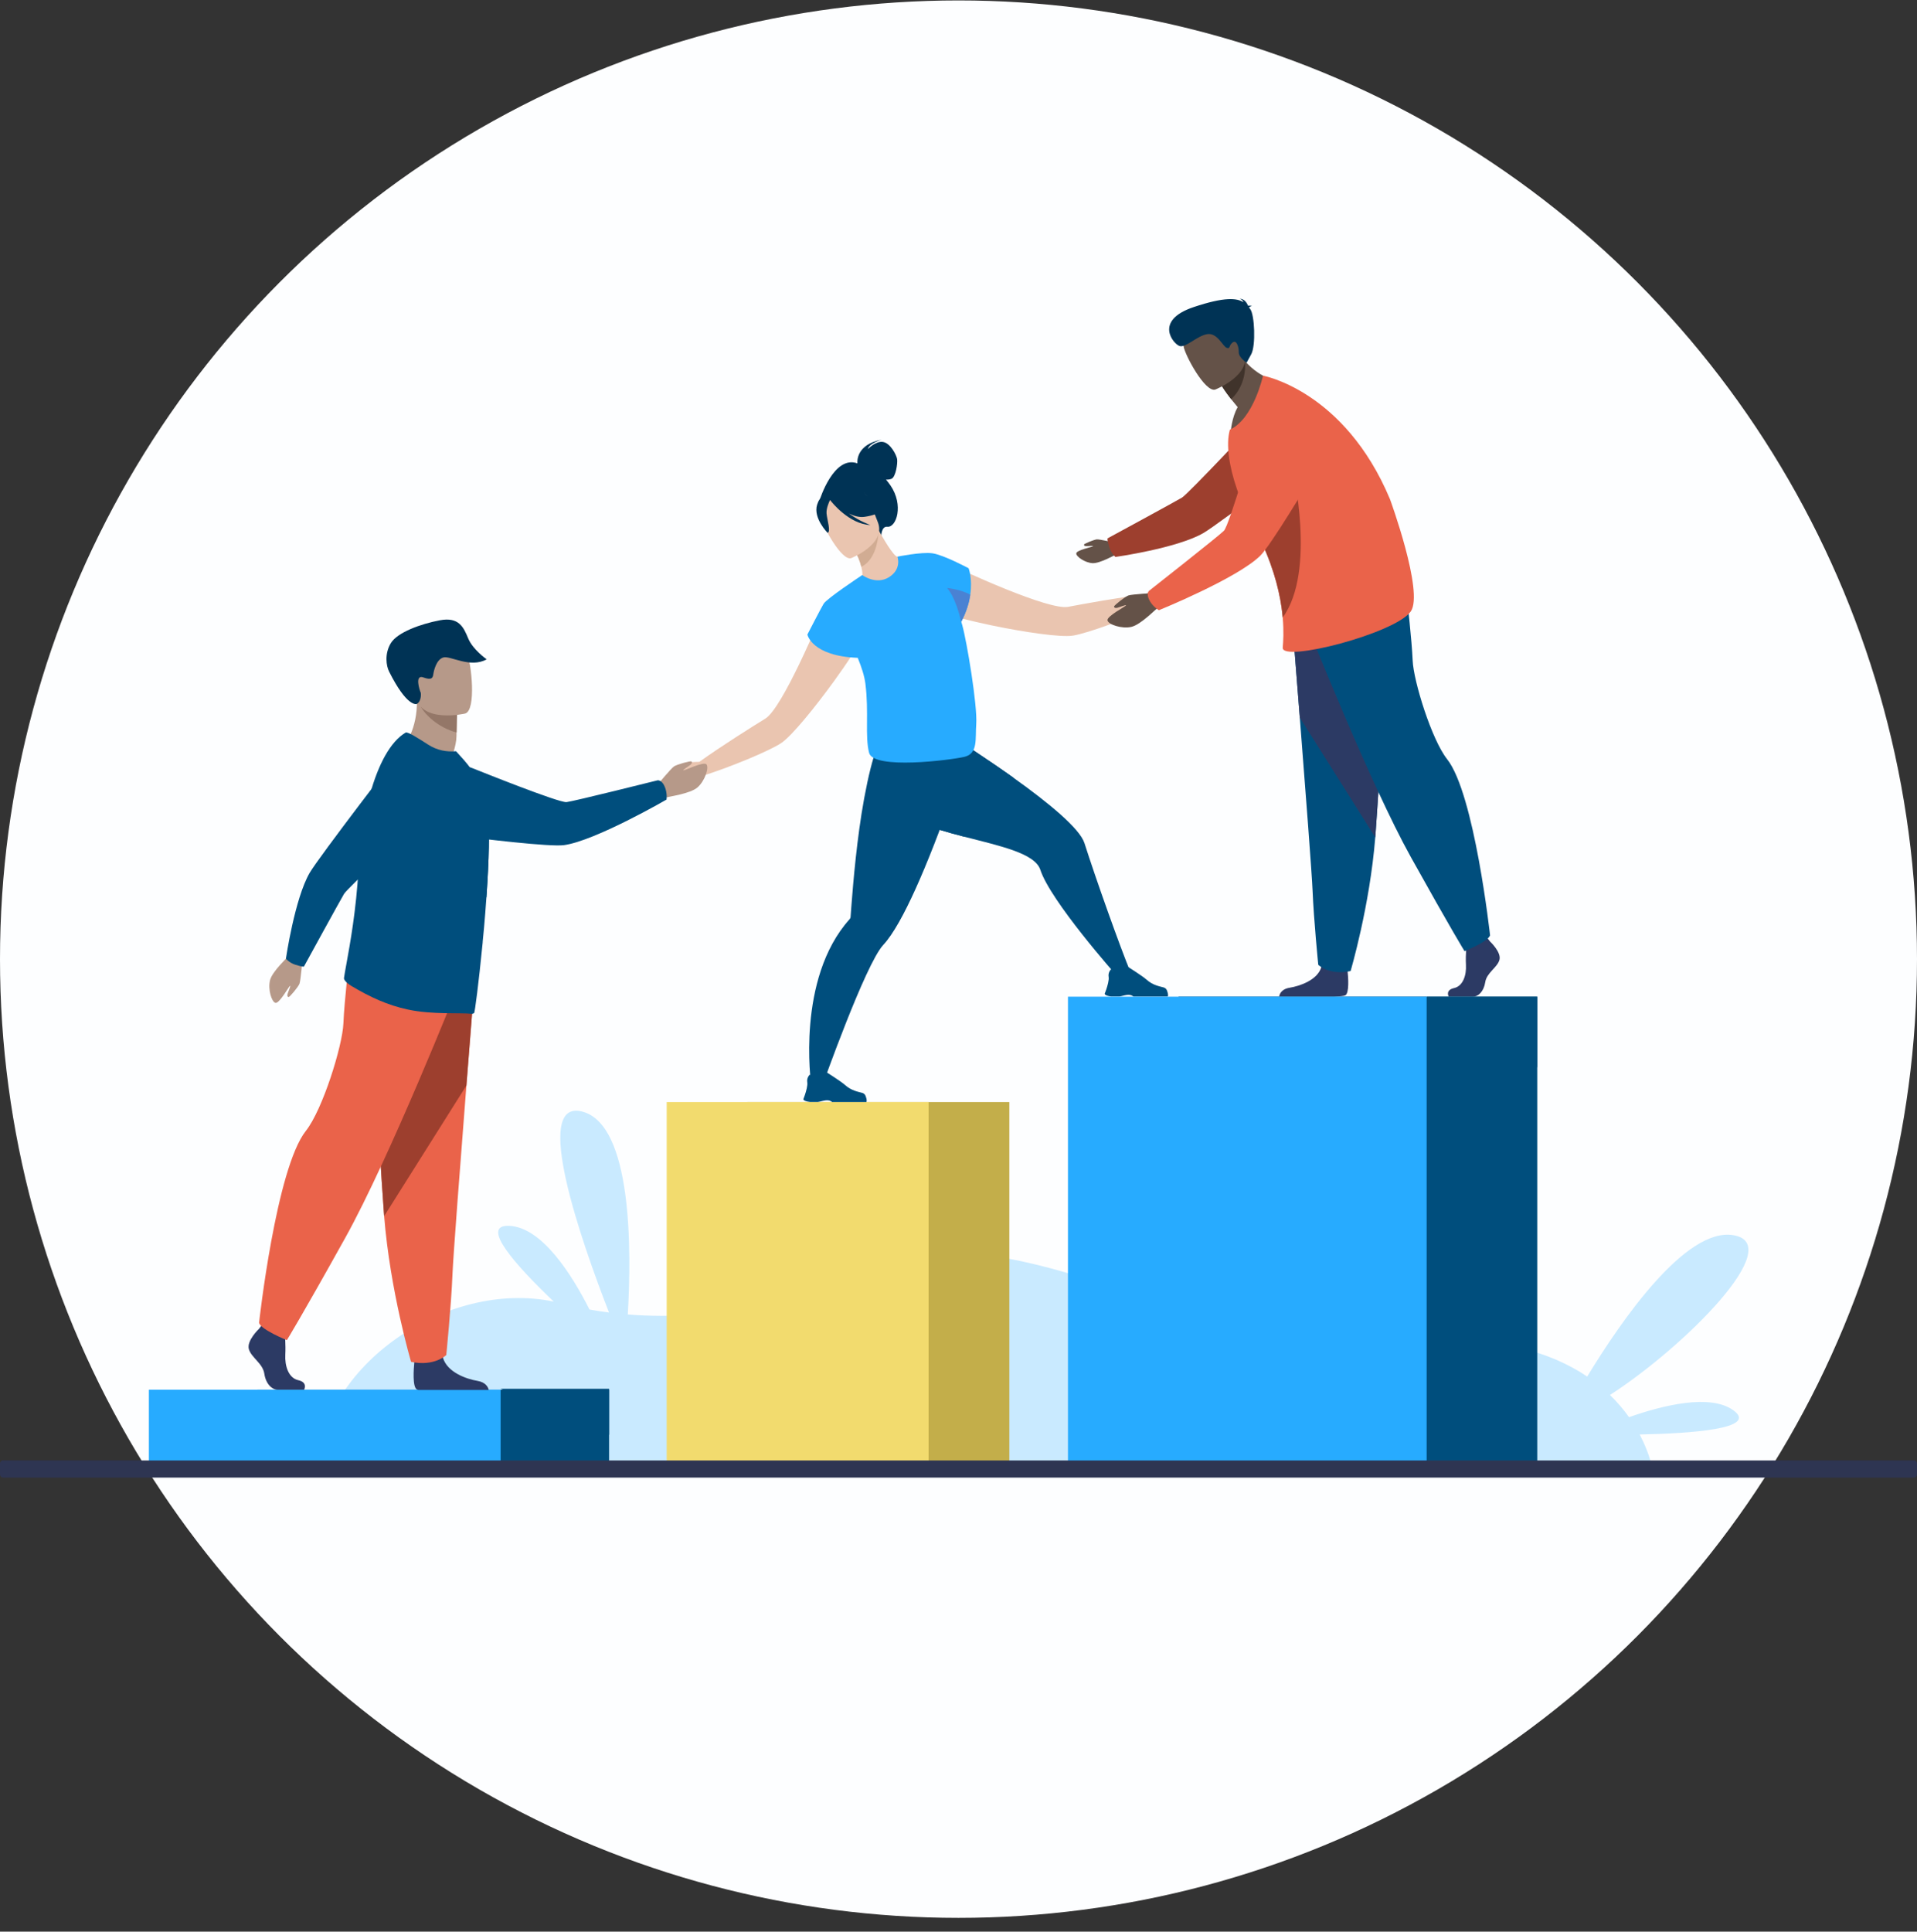 <svg xmlns="http://www.w3.org/2000/svg" width="135" height="136" viewBox="0 0 135 136" fill="none"><rect x="0" y="0" width="135" height="136" fill="#333333" stroke="none"/><g clip-path="url(#clip0_452_1306)"><circle cx="67.5" cy="67.531" r="67.5" fill="#FDFEFF"></circle><g clip-path="url(#clip1_452_1306)"><path d="M122.084 99.306C120.466 98.12 117.16 98.921 114.719 99.778C114.355 99.264 113.913 98.734 113.378 98.217C118.635 94.82 125.895 87.576 122.047 86.962C118.702 86.43 114.188 92.95 111.775 96.919C109.269 95.228 105.43 93.986 99.569 94.417C84.357 95.535 72.474 85.693 63.714 88.975C56.749 91.585 50.366 93.048 44.211 92.548C44.476 88.037 44.533 79.18 41.002 78.262C37.417 77.329 40.933 87.388 42.888 92.41C42.429 92.351 41.971 92.281 41.515 92.2C40.25 89.697 38.164 86.421 35.874 86.308C33.718 86.203 36.379 89.148 38.998 91.643C31.471 90.057 22.541 96.196 22.393 103.453H116.374C116.374 103.453 116.207 102.394 115.47 100.997C119.102 100.926 123.841 100.595 122.083 99.306H122.084Z" fill="#C9EAFF"></path><path d="M42.893 97.844H18.123V103.454H42.893V97.844Z" fill="#004E7D"></path><path d="M35.255 97.844H10.485V103.455H35.255V97.844Z" fill="#27ABFF"></path><path d="M52.637 103.453H71.081V77.593H52.637V103.453Z" fill="#C3AE4A"></path><path d="M46.95 103.453H65.394V77.593H46.95V103.453Z" fill="#F2DB6E"></path><path d="M81.851 41.083C81.566 41.039 80.706 41.837 80.706 41.837C78.872 42.05 76.189 42.538 75.224 42.725C74.539 42.857 72.698 42.227 70.9 41.505C68.761 40.644 66.683 39.653 66.683 39.653C65.496 39.592 64.149 41.764 66.556 43.145C66.923 43.356 68.304 43.715 69.893 44.044C72.086 44.497 74.676 44.89 75.558 44.752C76.582 44.591 79.481 43.528 81.206 42.712C81.206 42.712 81.208 42.712 81.21 42.711C81.217 42.707 81.223 42.704 81.23 42.701C81.333 42.653 81.755 42.464 82.037 42.481C82.36 42.5 83.079 41.907 83.101 41.749C83.124 41.591 82.135 41.127 81.85 41.084L81.851 41.083Z" fill="#EAC5B0"></path><path d="M79.612 68.443L78.601 68.649C78.601 68.649 73.978 63.439 73.265 61.246C72.884 60.075 70.443 59.568 67.892 58.907C65.672 58.331 63.369 57.638 62.269 56.284C59.905 53.376 63.754 49.803 63.754 49.803C63.754 49.803 67.846 52.243 71.377 54.763C73.845 56.525 76.038 58.325 76.369 59.36C77.171 61.877 78.874 66.662 79.612 68.443Z" fill="#004E7D"></path><path d="M78.259 70.162H78.827C79.017 70.132 79.157 70.077 79.353 70.052C79.65 70.013 79.786 70.135 79.813 70.162C79.817 70.166 79.819 70.168 79.819 70.168H82.232C82.293 70.081 82.235 69.879 82.178 69.731C82.139 69.63 82.056 69.554 81.952 69.524C81.696 69.449 81.191 69.383 80.73 68.963C80.469 68.728 79.474 68.097 79.474 68.097L79.469 68.096C79.446 68.096 79.343 68.128 78.889 68.512C78.655 68.71 78.257 68.232 78.257 68.232C78.257 68.232 78.182 68.294 78.126 68.41C78.081 68.502 78.048 68.627 78.074 68.782C78.11 69 77.993 69.406 77.901 69.679C77.844 69.846 77.797 69.964 77.797 69.964C77.797 69.964 77.77 70.1 78.259 70.162V70.162Z" fill="#004E7D"></path><path d="M71.377 54.763L67.892 58.907C65.672 58.331 63.369 57.638 62.269 56.284C59.905 53.376 63.754 49.803 63.754 49.803C63.754 49.803 67.846 52.243 71.377 54.763Z" fill="#004E7D"></path><path d="M68.21 52.599C68.21 52.599 67.929 53.488 67.472 54.825C66.893 56.515 66.032 58.922 65.097 61.155C64.892 61.645 64.683 62.127 64.473 62.592C63.696 64.31 62.901 65.782 62.201 66.531C60.942 67.876 57.883 76.525 57.883 76.525L57.121 76.313C57.121 76.313 56.058 68.928 59.823 64.726C59.863 64.681 59.894 64.629 59.899 64.569C59.899 64.569 59.899 64.567 59.899 64.567C59.949 63.945 60.128 61.159 60.518 58.337C60.613 57.644 60.722 56.95 60.844 56.285C60.851 56.242 60.86 56.2 60.867 56.158C61.44 53.082 61.988 51.713 62.696 51.025L67.901 52.512L68.209 52.6L68.21 52.599Z" fill="#004E7D"></path><path d="M57.036 77.586H57.604C57.794 77.556 57.934 77.501 58.13 77.475C58.426 77.437 58.563 77.558 58.59 77.586C58.594 77.59 58.596 77.592 58.596 77.592H61.009C61.07 77.505 61.011 77.303 60.954 77.155C60.916 77.054 60.832 76.978 60.729 76.948C60.473 76.873 59.968 76.807 59.506 76.388C59.246 76.152 58.251 75.521 58.251 75.521L58.245 75.519C58.223 75.519 58.12 75.552 57.666 75.936C57.432 76.134 57.033 75.656 57.033 75.656C57.033 75.656 56.958 75.718 56.903 75.834C56.858 75.925 56.825 76.051 56.851 76.206C56.887 76.424 56.771 76.829 56.678 77.103C56.622 77.269 56.575 77.388 56.575 77.388C56.575 77.388 56.547 77.525 57.036 77.586L57.036 77.586Z" fill="#004E7D"></path><path d="M58.152 42.555C58.152 42.555 57.281 44.692 56.277 46.772C55.432 48.522 54.494 50.23 53.899 50.594C53.06 51.109 50.749 52.559 49.249 53.641C49.249 53.641 48.079 53.632 47.897 53.857C47.716 54.081 47.296 55.091 47.418 55.193C47.541 55.295 48.471 55.248 48.697 55.015C48.894 54.813 49.333 54.667 49.442 54.633C49.449 54.631 49.456 54.629 49.463 54.627C49.466 54.626 49.468 54.626 49.468 54.626C51.29 54.063 54.147 52.892 55.012 52.319C55.757 51.826 57.409 49.785 58.725 47.97C59.681 46.653 60.459 45.455 60.59 45.051C61.442 42.405 58.988 41.709 58.151 42.555L58.152 42.555Z" fill="#EAC5B0"></path><path d="M62.706 34.174C62.603 34.023 62.498 33.889 62.394 33.77C62.523 33.773 62.663 33.76 62.779 33.712C63.084 33.586 63.224 32.612 63.178 32.323C63.132 32.034 62.708 31.2 62.184 31.116C61.66 31.033 61.119 31.616 61.119 31.616C61.216 31.195 62.102 30.952 62.102 30.952C60.277 31.29 60.37 32.511 60.382 32.623C58.712 32.026 57.731 35.182 57.731 35.182L62.059 37.74C62.059 37.74 62.07 37.043 62.483 37.088C63.127 37.158 63.663 35.572 62.707 34.174H62.706Z" fill="#003355"></path><path d="M62.983 40.796C61.99 41.265 60.672 40.589 60.68 40.581C60.765 40.496 60.735 40.241 60.657 39.906C60.579 39.557 60.395 39.081 60.054 38.512C59.983 38.391 59.912 38.27 59.827 38.142L59.941 38.099L61.87 37.324C61.87 37.324 62.182 37.886 62.508 38.398C62.785 38.825 63.075 39.209 63.203 39.195C63.21 39.188 64.487 40.07 62.983 40.796L62.983 40.796Z" fill="#EAC5B0"></path><path d="M61.869 37.516C61.819 38.205 61.586 39.451 60.657 39.906C60.579 39.557 60.394 39.081 60.054 38.512L61.869 37.516Z" fill="#D1AC93"></path><path d="M59.941 39.297C59.941 39.297 62.452 38.304 61.812 36.745C61.171 35.186 61.064 34.008 59.434 34.576C57.803 35.144 57.738 35.867 57.825 36.439C57.913 37.012 59.271 39.516 59.941 39.297Z" fill="#EAC5B0"></path><path d="M60.877 36.389C62.036 36.225 62.375 35.755 62.375 35.755C62.375 35.755 61.307 35.448 60.679 34.398C60.679 34.398 59.376 33.957 58.41 34.694C58.351 34.771 58.309 34.861 58.288 34.968C58.066 34.895 57.733 34.913 57.541 35.542C57.253 36.484 58.279 37.514 58.279 37.514C58.528 37.444 58.247 36.604 58.208 36.155C58.179 35.825 58.357 35.403 58.452 35.202C58.575 35.362 59.799 36.904 61.292 36.965C61.292 36.965 60.503 36.691 59.785 36.154C60.142 36.33 60.522 36.44 60.876 36.389H60.877Z" fill="#003355"></path><path d="M67.763 44.008C67.742 43.933 67.719 43.855 67.695 43.775C68.068 43.06 68.252 42.415 68.329 41.87C68.499 40.718 68.209 40.006 68.209 40.006C68.209 40.006 66.467 39.08 65.698 38.962C65.695 38.96 65.691 38.959 65.688 38.959C65.679 38.957 65.668 38.956 65.657 38.955C64.881 38.848 63.2 39.192 63.2 39.192C63.2 39.192 63.525 40.058 62.609 40.636C61.695 41.213 60.718 40.488 60.718 40.488C60.688 40.508 60.657 40.53 60.625 40.553C60.625 40.553 58.218 42.146 58.001 42.51C57.785 42.874 56.859 44.676 56.859 44.676C56.859 44.676 57.153 46.19 60.404 46.316C60.672 46.966 60.876 47.601 60.943 48.13C61.201 50.184 60.901 51.804 61.203 53.003C61.504 54.202 66.929 53.519 67.911 53.288C68.894 53.057 68.672 52.005 68.749 50.983C68.844 49.698 68.084 45.142 67.763 44.009V44.008Z" fill="#27ABFF"></path><path d="M68.33 41.87C68.252 42.417 68.067 43.065 67.691 43.783C67.606 43.406 67.259 42.026 66.698 41.4C66.698 41.4 67.642 41.486 68.329 41.87H68.33Z" fill="#4A82D3"></path><path d="M46.239 55.333C46.239 55.333 47.25 54.104 47.468 53.959C47.685 53.814 48.64 53.559 48.694 53.61C48.749 53.661 48.751 53.736 48.633 53.84C48.515 53.945 48.063 54.209 48.127 54.239C48.192 54.269 49.554 53.589 49.751 53.818C49.947 54.046 49.639 54.991 49.114 55.444C48.589 55.897 47.023 56.09 46.924 56.153C46.089 56.688 46.239 55.332 46.239 55.332V55.333Z" fill="#B69989"></path><path d="M28.443 52.496C28.443 52.496 29.895 54.224 31.744 53.501C31.744 53.501 32.142 52.536 32.148 51.825C32.148 51.737 32.15 51.652 32.151 51.572C32.161 50.771 32.188 50.321 32.188 50.321C32.188 50.321 32.188 50.321 32.186 50.321C32.102 50.286 29.359 49.156 29.361 49.25C29.409 51.417 28.443 52.496 28.443 52.496Z" fill="#B69989"></path><path d="M29.637 49.766C29.902 50.258 30.81 51.22 32.152 51.572C32.161 50.77 32.188 50.321 32.188 50.321H32.187C32.111 50.3 29.559 49.622 29.637 49.766Z" fill="#947768"></path><path d="M32.763 50.237C32.763 50.237 29.678 50.965 29.256 49.031C28.834 47.097 28.152 45.889 30.104 45.342C32.055 44.796 32.6 45.45 32.897 46.061C33.195 46.672 33.554 49.998 32.763 50.237Z" fill="#B69989"></path><path d="M29.362 49.558C29.32 49.585 28.656 49.789 27.399 47.278C27.202 46.884 27.067 46.031 27.527 45.277C27.988 44.523 29.618 43.931 30.973 43.673C32.328 43.415 32.653 44.18 32.973 44.949C33.308 45.755 34.275 46.42 34.275 46.42C33.106 47.074 31.7 46.138 31.212 46.292C30.724 46.446 30.552 47.216 30.516 47.464C30.479 47.711 30.423 47.916 29.81 47.695C29.196 47.474 29.532 48.567 29.631 48.776C29.631 48.776 29.713 49.332 29.362 49.558Z" fill="#003355"></path><path d="M21.417 97.844H19.549C19.158 97.844 18.722 97.446 18.614 96.716C18.504 95.986 17.7 95.589 17.526 94.991C17.351 94.394 18.244 93.553 18.244 93.553L18.393 93.358L18.548 93.155L20.027 93.509C20.027 93.509 20.064 93.867 20.087 94.323C20.103 94.652 20.111 95.033 20.093 95.367C20.049 96.164 20.312 97.021 21.008 97.176C21.704 97.331 21.417 97.845 21.417 97.845V97.844Z" fill="#2C3A64"></path><path d="M34.417 97.862H29.467C29.42 97.852 29.384 97.841 29.362 97.83C29.032 97.659 29.135 96.353 29.175 95.949C29.183 95.874 29.188 95.83 29.188 95.83C29.188 95.83 30.929 94.392 31.169 95.493C31.176 95.527 31.185 95.561 31.194 95.594C31.497 96.625 32.847 97.093 33.627 97.224C34.224 97.324 34.378 97.683 34.418 97.862H34.417Z" fill="#2C3A64"></path><path d="M33.42 69.144C33.42 69.144 33.156 72.454 32.845 76.431C32.422 81.834 31.914 88.47 31.864 89.727C31.777 91.91 31.428 95.402 31.428 95.402C31.428 95.402 30.602 96.232 28.948 95.882C28.948 95.882 27.474 90.897 27.053 85.623C27.046 85.536 27.04 85.449 27.033 85.362C26.642 79.992 26.032 68.686 26.032 68.686L33.419 69.144L33.42 69.144Z" fill="#EA634A"></path><path d="M33.42 69.144C33.42 69.144 33.156 72.453 32.845 76.43L27.054 85.623C27.047 85.536 27.041 85.449 27.034 85.362C26.643 79.992 26.033 68.686 26.033 68.686L33.42 69.144Z" fill="#9D3F2E"></path><path d="M32.213 69.537C32.213 69.537 27.448 81.52 24.314 87.152C21.18 92.784 20.202 94.355 20.202 94.355C20.202 94.355 18.406 93.635 18.243 93.144C18.243 93.144 19.442 82.272 21.54 79.621C22.726 78.124 24.118 73.63 24.183 72.058C24.248 70.487 24.608 67.376 24.608 67.376L32.213 69.537V69.537Z" fill="#EA634A"></path><path d="M21.302 67.541C21.302 67.541 21.179 69.037 21.088 69.268C20.998 69.497 20.395 70.21 20.326 70.2C20.257 70.19 20.214 70.133 20.25 69.989C20.285 69.844 20.493 69.396 20.427 69.407C20.361 69.419 19.672 70.681 19.397 70.609C19.123 70.538 18.854 69.641 19.018 69.007C19.181 68.374 20.29 67.379 20.333 67.277C20.692 66.411 21.303 67.541 21.303 67.541H21.302Z" fill="#B69989"></path><path d="M20.791 67.921C21.319 68.091 21.403 68.053 21.403 68.053C21.403 68.053 23.97 63.364 24.23 62.935C24.49 62.505 29.681 57.677 29.681 57.677L28.347 52.688C28.347 52.688 22.443 60.356 21.805 61.457C20.752 63.275 20.135 67.499 20.135 67.499C20.135 67.499 20.376 67.788 20.791 67.922V67.921Z" fill="#004E7D"></path><path d="M34.427 59.636C34.408 60.661 34.349 61.813 34.269 62.982C34.264 63.052 34.259 63.121 34.254 63.19C34.203 63.915 34.148 64.642 34.084 65.35C34.058 65.634 34.031 65.915 34.003 66.19L33.999 66.227C33.996 66.331 33.984 66.443 33.972 66.545C33.712 69.198 33.439 71.295 33.388 71.327C33.328 71.367 33.26 71.388 33.185 71.378C32.492 71.291 30.422 71.449 28.727 71.079C27.298 70.776 26.067 70.203 24.762 69.429C24.589 69.326 24.194 69.054 24.226 68.851C24.257 68.628 24.315 68.305 24.389 67.9C24.646 66.488 25.09 64.06 25.241 61.219C25.271 60.69 25.314 60.167 25.369 59.653C25.515 58.314 25.748 57.042 26.061 55.913C26.641 53.814 27.495 52.208 28.566 51.579C28.706 51.5 29.459 51.981 30.15 52.426C30.789 52.837 31.462 52.95 32.116 52.893L32.691 53.532C33.388 54.344 34.13 55.427 34.333 56.964C34.348 57.078 34.361 57.199 34.372 57.327C34.428 57.953 34.442 58.746 34.426 59.635L34.427 59.636Z" fill="#004E7D"></path><path d="M34.426 59.636C34.408 60.661 34.349 61.812 34.269 62.982C34.264 63.051 34.259 63.121 34.254 63.19C30.292 60.702 29.682 56.149 29.682 56.149C31.631 56.235 33.18 56.685 34.373 57.328C34.43 57.954 34.443 58.747 34.427 59.636H34.426Z" fill="#004E7D"></path><path d="M46.84 55.456C46.636 54.901 46.318 54.938 46.318 54.938C46.318 54.938 40.427 56.411 39.898 56.474C39.37 56.537 33.554 54.196 33.554 54.196C33.554 54.196 31.265 53.165 30.193 54.106C29.262 54.924 29.219 55.959 29.437 56.829C29.697 57.866 30.571 58.631 31.628 58.767C34 59.07 38.734 59.64 39.726 59.502C41.934 59.194 46.938 56.296 46.938 56.296C46.938 56.296 47 55.891 46.84 55.456Z" fill="#004E7D"></path><path d="M104.933 66.288C104.933 66.288 105.751 67.049 105.592 67.59C105.432 68.131 104.693 68.492 104.594 69.152C104.494 69.813 104.095 70.174 103.735 70.174H102.022C102.022 70.174 101.758 69.709 102.396 69.568C103.035 69.428 103.276 68.651 103.236 67.93C103.196 67.209 103.296 66.248 103.296 66.248L104.653 65.928L104.933 66.288Z" fill="#2C3A64"></path><path d="M94.732 70.083C94.649 70.125 94.357 70.154 93.957 70.173H90.083C90.096 70.057 90.186 69.645 90.82 69.543C91.535 69.426 92.775 69.009 93.052 68.091C93.061 68.061 93.069 68.031 93.076 68.001C93.295 67.019 94.892 68.301 94.892 68.301C94.892 68.301 94.897 68.34 94.903 68.407C94.941 68.768 95.035 69.932 94.732 70.084V70.083Z" fill="#2C3A64"></path><path d="M91.009 43.837C91.009 43.837 91.251 46.873 91.536 50.522C91.924 55.479 92.39 61.568 92.436 62.722C92.516 64.724 92.835 67.929 92.835 67.929C92.835 67.929 93.593 68.69 95.112 68.369C95.112 68.369 96.464 63.795 96.85 58.956C96.856 58.877 96.863 58.797 96.868 58.717C97.228 53.791 97.786 43.417 97.786 43.417L91.009 43.837H91.009Z" fill="#004E7D"></path><path d="M91.009 43.838C91.009 43.838 91.251 46.874 91.536 50.523L96.85 58.956C96.856 58.877 96.862 58.797 96.868 58.717C97.227 53.791 97.786 43.417 97.786 43.417L91.009 43.837V43.838Z" fill="#2C3A64"></path><path d="M92.117 44.198C92.117 44.198 96.489 55.193 99.364 60.359C102.239 65.525 103.137 66.968 103.137 66.968C103.137 66.968 104.784 66.307 104.934 65.856C104.934 65.856 103.835 55.882 101.909 53.451C100.821 52.077 99.544 47.954 99.484 46.512C99.424 45.07 99.095 42.216 99.095 42.216L92.118 44.198H92.117Z" fill="#004E7D"></path><path d="M78.632 38.234C78.632 38.234 77.446 37.962 77.246 37.976C77.047 37.99 76.348 38.283 76.339 38.34C76.33 38.396 76.363 38.443 76.483 38.451C76.604 38.459 77.001 38.408 76.975 38.457C76.95 38.505 75.806 38.73 75.794 38.961C75.781 39.192 76.408 39.621 76.937 39.65C77.467 39.679 78.508 39.062 78.597 39.054C79.354 38.988 78.631 38.235 78.631 38.235L78.632 38.234Z" fill="#645248"></path><path d="M78.123 38.536C77.954 37.993 77.993 37.907 77.993 37.907C77.993 37.907 82.8 35.299 83.24 35.034C83.681 34.77 88.648 29.467 88.648 29.467L93.737 30.872C93.737 30.872 85.863 36.888 84.734 37.537C82.87 38.607 78.551 39.213 78.551 39.213C78.551 39.213 78.257 38.963 78.123 38.536V38.536Z" fill="#9D3F2E"></path><path d="M90.191 26.89C90.191 26.89 88.407 30.039 86.664 30.45C86.664 30.45 86.736 29.392 87.161 28.668C86.988 28.463 86.835 28.274 86.702 28.105C86.263 27.541 86.055 27.195 86.055 27.195L86.647 25.599L87.048 24.517C87.242 24.868 87.454 25.168 87.676 25.424C88.818 26.741 90.192 26.89 90.192 26.89H90.191Z" fill="#645248"></path><path d="M87.675 25.423C87.675 25.423 87.888 27.001 86.701 28.105C86.262 27.54 86.054 27.195 86.054 27.195L86.646 25.599C87.28 25.405 87.675 25.423 87.675 25.423Z" fill="#40332B"></path><path d="M85.584 27.427C85.584 27.427 88.25 26.385 87.577 24.73C86.904 23.075 86.796 21.826 85.065 22.421C83.335 23.017 83.263 23.783 83.354 24.39C83.445 24.998 84.874 27.656 85.585 27.428L85.584 27.427Z" fill="#645248"></path><path d="M99.352 43.047C98.277 44.597 90.239 46.669 90.334 45.596C90.37 45.185 90.419 44.46 90.332 43.478C90.312 43.248 90.284 43.005 90.247 42.747C90.043 41.337 89.558 39.523 88.476 37.424C88.395 37.267 88.31 37.108 88.222 36.948C87.777 36.135 87.397 35.276 87.108 34.436C86.551 32.821 86.326 31.276 86.607 30.267C86.609 30.262 86.611 30.258 86.612 30.253C88.292 29.473 88.943 26.45 88.943 26.45C88.943 26.45 94.676 27.483 97.887 35.148C97.887 35.148 100.287 41.697 99.352 43.047H99.352Z" fill="#EA634A"></path><path d="M90.332 43.478C90.312 43.248 90.284 43.004 90.247 42.746C90.043 41.336 89.558 39.522 88.476 37.423C88.661 36.294 88.918 35.354 89.199 34.932C90.343 33.213 91.009 32.944 91.009 32.944C91.009 32.944 92.724 40.198 90.332 43.478Z" fill="#9D3F2E"></path><path d="M81.296 41.752C81.296 41.752 79.71 41.836 79.464 41.924C79.218 42.013 78.446 42.631 78.455 42.706C78.463 42.78 78.522 42.826 78.675 42.794C78.83 42.76 79.31 42.554 79.296 42.624C79.281 42.693 77.925 43.387 77.992 43.681C78.058 43.975 78.998 44.289 79.673 44.136C80.348 43.982 81.435 42.834 81.544 42.792C82.471 42.438 81.295 41.752 81.295 41.752H81.296Z" fill="#645248"></path><path d="M80.997 42.356C80.679 41.841 80.908 41.606 80.908 41.606C80.908 41.606 85.807 37.758 86.191 37.369C86.575 36.98 88.353 30.791 88.353 30.791C88.353 30.791 88.965 28.286 90.399 28.01C91.645 27.77 92.506 28.388 93.07 29.113C93.742 29.977 93.807 31.168 93.25 32.11C92 34.224 89.476 38.421 88.739 39.138C87.099 40.734 81.612 42.964 81.612 42.964C81.612 42.964 81.246 42.76 80.996 42.355L80.997 42.356Z" fill="#EA634A"></path><path d="M87.959 21.656C87.977 21.619 88.032 21.579 88.164 21.539C88.164 21.539 88.04 21.497 87.896 21.529C87.821 21.346 87.639 21.034 87.298 21.031C87.298 21.031 87.493 21.082 87.566 21.279C87.098 20.981 86.232 20.895 84.069 21.618C81.218 22.57 82.642 24.231 83.074 24.364C83.506 24.497 84.302 23.642 85.017 23.526C85.732 23.409 86.12 24.409 86.392 24.491C86.665 24.575 86.51 24.347 86.795 24.119C87.081 23.892 87.245 24.427 87.239 24.804C87.233 25.181 87.79 25.538 87.79 25.538L88.117 24.936C88.444 24.335 88.355 22.154 88.042 21.76C88.015 21.726 87.987 21.69 87.959 21.655V21.656Z" fill="#003355"></path><path d="M42.892 97.78V101.017L35.255 97.78H42.892Z" fill="#004E7D"></path><path d="M108.257 70.173H82.998V103.453H108.257V70.173Z" fill="#004E7D"></path><path d="M100.469 70.173H75.209V103.453H100.469V70.173Z" fill="#27ABFF"></path><path d="M108.257 70.173V75.15L100.469 70.173H108.257Z" fill="#004E7D"></path><path d="M0.212 102.826H134.788C134.905 102.826 135 102.922 135 103.039V103.819C135 103.936 134.905 104.031 134.788 104.031H0.212C0.095 104.031 0 103.936 0 103.819V103.04C0 102.922 0.095 102.827 0.212 102.827V102.826Z" fill="#2E3552"></path></g></g><defs><clipPath id="clip0_452_1306"><rect width="135" height="135" fill="white" transform="translate(0 0.031)"></rect></clipPath><clipPath id="clip1_452_1306"><rect width="135" height="83" fill="white" transform="translate(0 21.031)"></rect></clipPath></defs></svg>
